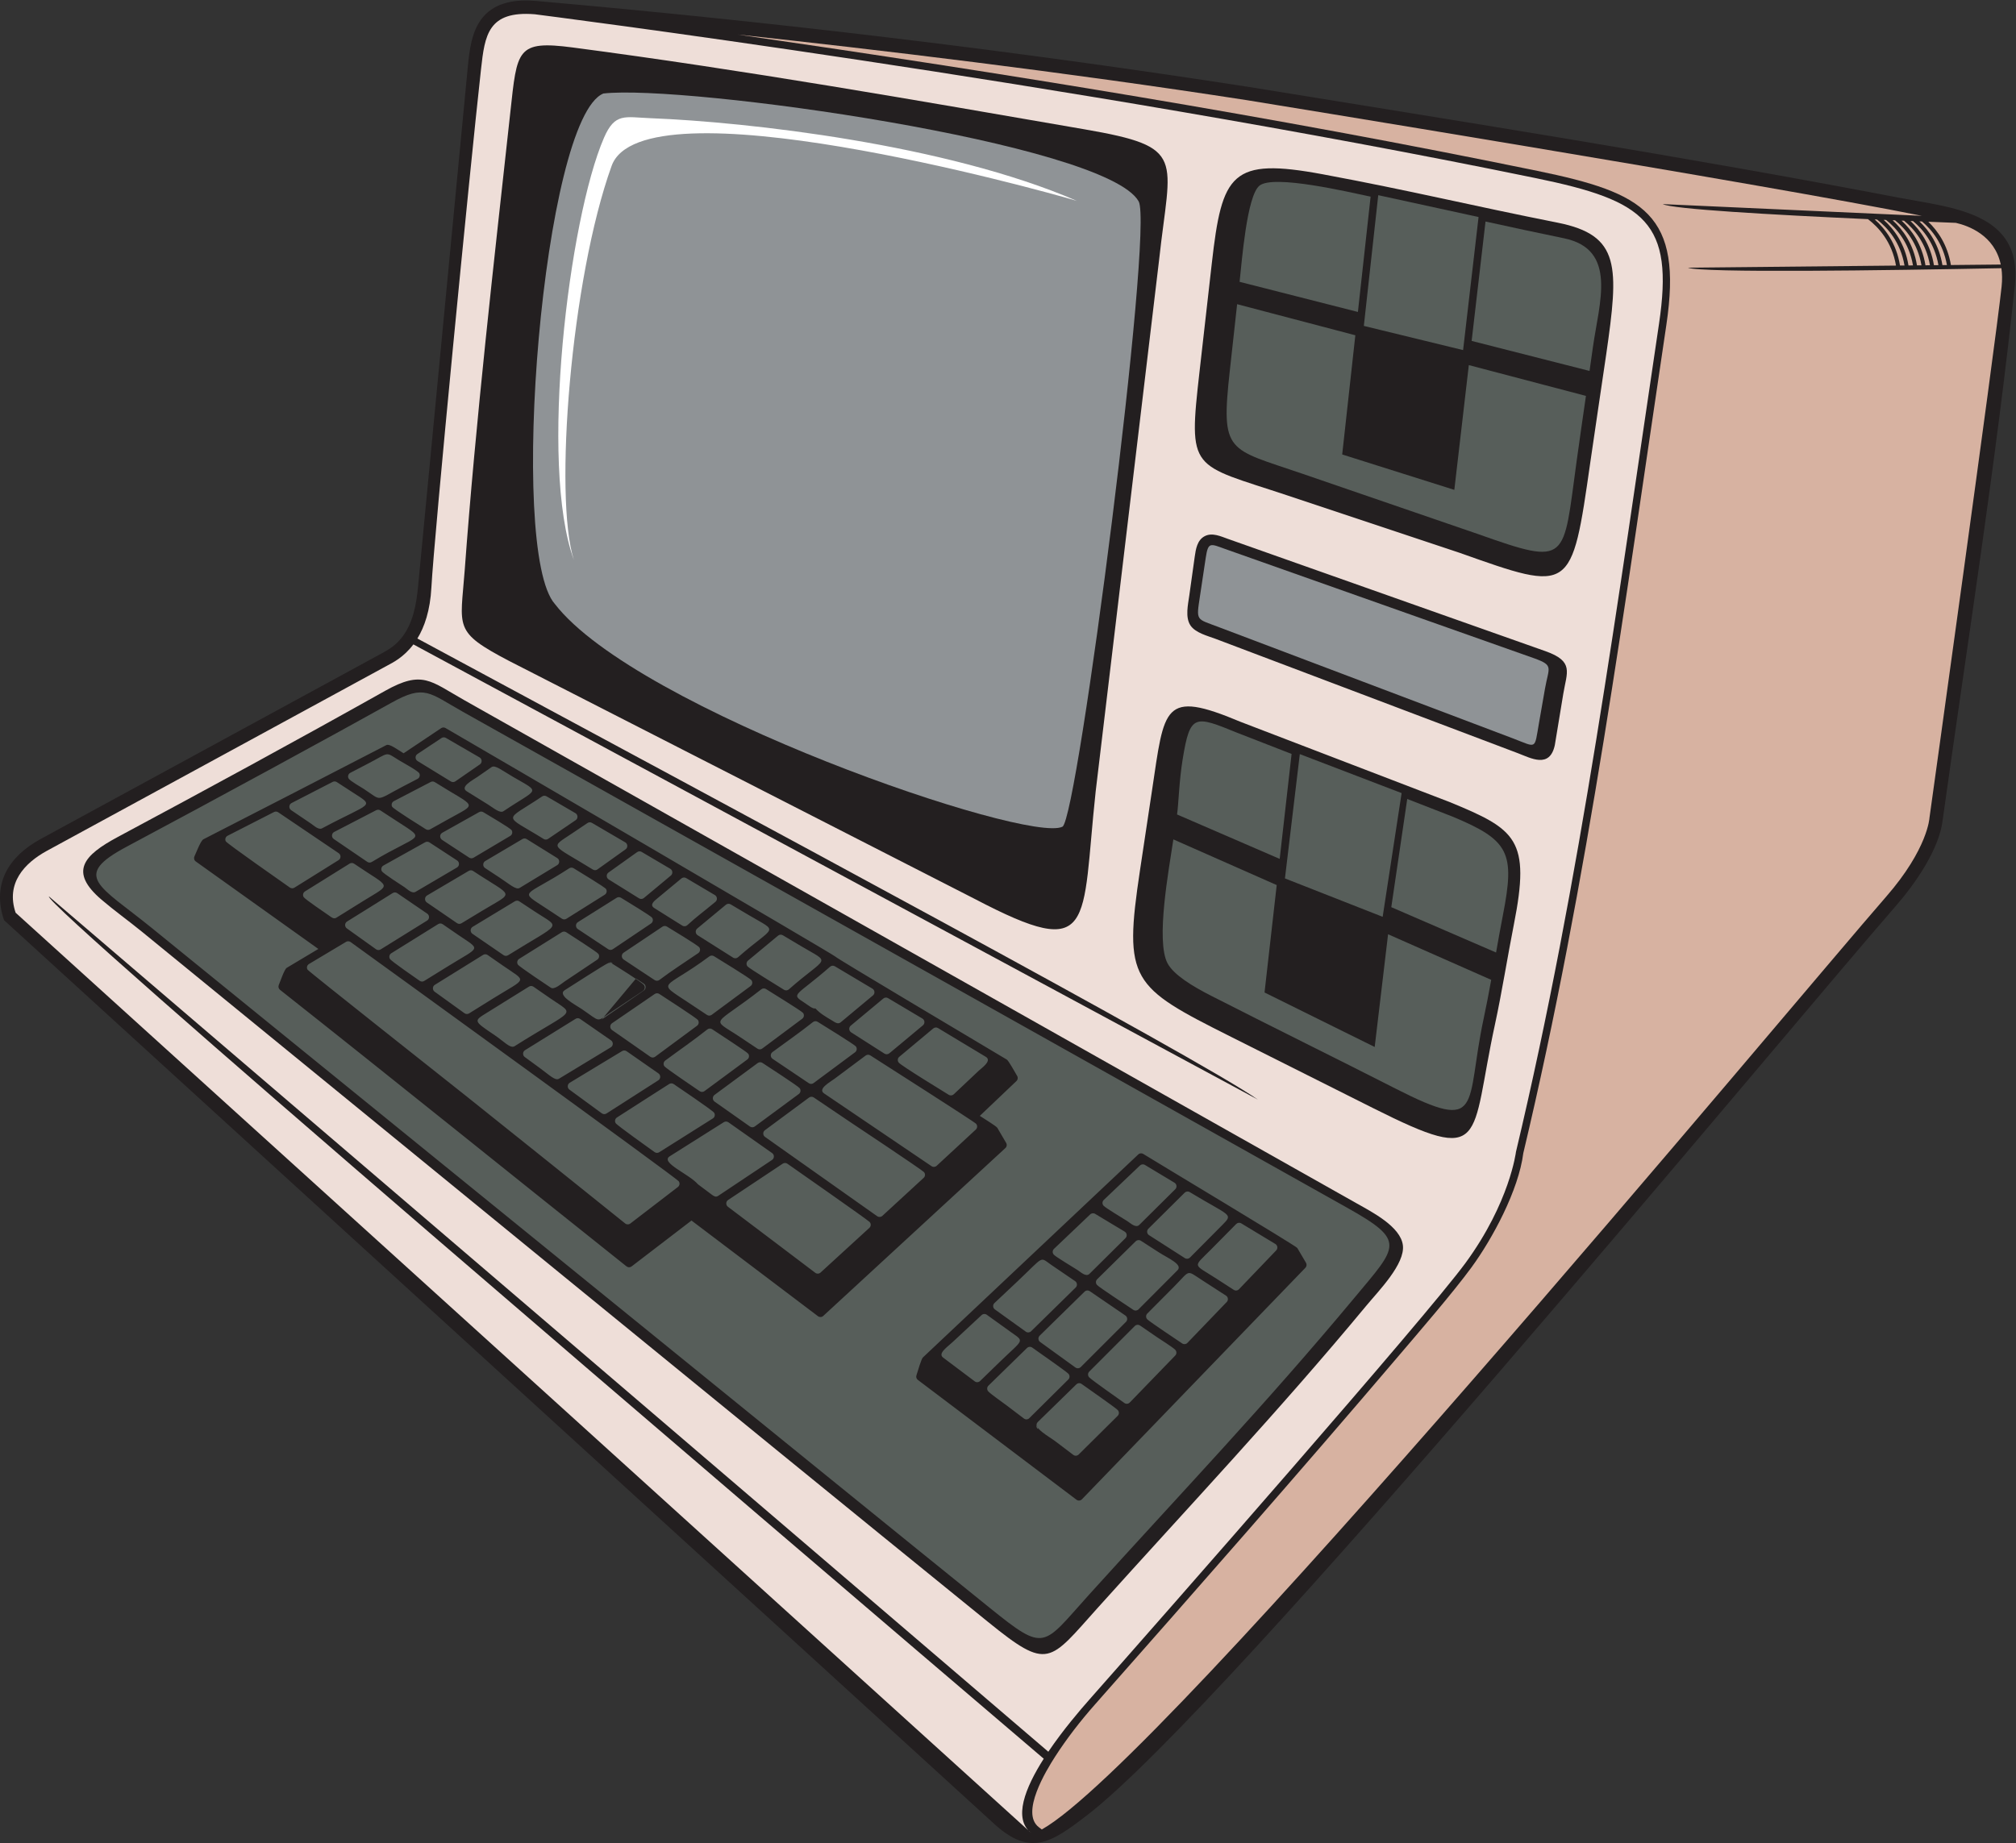 <?xml version="1.0" encoding="UTF-8" standalone="no"?>
<svg
   xmlns:dc="http://purl.org/dc/elements/1.1/"
   xmlns:cc="http://creativecommons.org/ns#"
   xmlns:rdf="http://www.w3.org/1999/02/22-rdf-syntax-ns#"
   xmlns:svg="http://www.w3.org/2000/svg"
   xmlns="http://www.w3.org/2000/svg"
   viewBox="0 0 651 595.28"
   height="595.28"
   width="651"
   xml:space="preserve"
   id="svg2"
   version="1.1"><rect x="0" y="0" width="651" height="595.28" fill="#333333" stroke="none"/><defs
     id="defs6" /><g
     transform="matrix(1.333,0,0,-1.333,0,595.28)"
     id="g10"><g
       transform="scale(0.1)"
       id="g12"><path
         id="path14"
         style="fill:#231f20;fill-opacity:1;fill-rule:evenodd;stroke:none"
         d="m 4881.07,3775.14 c -45.58,-429.69 -115.03,-866.51 -174.7,-1294.4 -7.54,-71.78 -67.35,-156.85 -112.52,-208.72 C 4305.76,1941.27 2979.94,333.625 2633.16,67.16 2546.99,0.949 2496.15,-33.68 2408.54,46.301 L 9.742,2236.13 c -29.898,88.33 11.629,154.69 88.934,196.77 l 825.332,449.29 c 19.824,10.79 33.504,19.33 48.219,37.38 28.093,34.43 36.343,81.38 40.483,124.61 l 120.4,1258.03 c 3.96,41.34 9.23,89.38 37.09,122.33 31.44,37.17 82.2,42.95 127.91,38.92 577.54,-50.79 1155.27,-119.85 1728.1,-208.56 525.31,-85.3 1052.21,-168.23 1574.92,-268.42 125.96,-24.14 298.66,-34.89 279.94,-211.34 v 0" /><path
         id="path16"
         style="fill:#d7b2a1;fill-opacity:1;fill-rule:evenodd;stroke:none"
         d="m 1787,4382.02 c 331.36,-35.79 787.86,-90.01 1234.07,-159.11 0,0 1260.9,-204.74 1634.63,-280.16 l -627.69,28.39 c 23.04,-12.1 262.44,-25.76 497.09,-36.4 25.54,-19.43 58.12,-54.74 67.95,-112.54 l -504.18,-5.03 c 31.54,-13.16 477.73,-6.74 759.47,-1.29 1.93,-13.25 2.27,-28.02 0.51,-44.52 -15.28,-144.06 -174.75,-1287.38 -174.75,-1287.38 0,0 -3.73,-74.77 -104.69,-190.68 C 4330.98,2019.53 2816.48,195.773 2523.69,32.832 l -7.19,5.52 c -45.04,34.59 18.09,137.675 39.26,170.632 28.2,43.926 61.7,87.004 96.29,126.164 245.06,277.469 494.73,561.59 734.67,843.542 50.29,59.1 132.52,154.21 177.54,215.6 51.4,70.1 114.63,187.89 125.9,277.33 157.22,660.61 246.48,1335.84 346.54,2006.82 40.04,268.51 -52.66,319.78 -312.13,373.18 -639.22,131.54 -1292.24,236.93 -1937.57,330.4 z M 4541.37,3934 l 5.66,-0.25 c 25.31,-19.61 56.92,-54.63 66.6,-111.34 l -10.92,-0.11 c -8.69,54.04 -36.3,89.7 -61.34,111.7 z m 21.74,-0.96 5.82,-0.26 c 25.05,-19.78 55.68,-54.52 65.25,-110.17 l -10.92,-0.11 c -8.59,53.13 -35.47,88.48 -60.15,110.54 z m 21.68,-0.95 5.99,-0.26 c 24.79,-19.92 54.53,-54.39 63.95,-109.01 l -10.9,-0.11 c -8.5,52.24 -34.67,87.27 -59.04,109.38 z m 21.66,-0.94 6.11,-0.26 c 24.51,-20.05 53.42,-54.23 62.71,-107.87 l -10.89,-0.11 c -8.4,51.4 -33.89,86.11 -57.93,108.24 z m 21.62,-0.92 6.25,-0.27 c 24.23,-20.15 52.32,-54.03 61.5,-106.73 l -10.88,-0.11 c -8.3,50.56 -33.16,84.97 -56.87,107.11 z m 21.6,-0.91 6.37,-0.27 c 23.94,-20.24 51.28,-53.83 60.35,-105.62 l -10.9,-0.1 c -8.2,49.75 -32.44,83.84 -55.82,105.99 z m 21.56,-0.9 c 22.91,-0.94 45.29,-1.84 66.86,-2.7 30.05,-6.9 93.71,-29.75 108.71,-100.98 l -120.75,-1.21 c -8.12,48.96 -31.77,82.74 -54.82,104.89 v 0" /><path
         id="path18"
         style="fill:#eeded8;fill-opacity:1;fill-rule:evenodd;stroke:none"
         d="m 114.164,2404.45 825.34,449.28 c 11.098,6.05 37.976,18.77 61.906,50.56 l 2045.82,-1103 c -146.1,102.09 -1233.38,684.35 -2036.12,1117.3 17.04,27.93 30.98,67.48 33.95,123.89 6.43,122.14 92.17,1003.57 120.26,1256.15 9.11,81.91 16.93,141.47 129.95,132.56 0,0 1290.73,-163.65 2425.67,-397.21 265.8,-54.69 334.63,-106.93 297.97,-352.89 -99.57,-667.64 -190.28,-1350.14 -346.49,-2006.29 0,0 -14.72,-122.66 -122.67,-269.87 -97,-132.24 -718.23,-839.371 -911.2,-1057.867 -21.5,-24.336 -63.22,-72.844 -99,-125.872 L 118.605,2293.57 C 102.789,2276.25 1787.39,836.242 2528.44,204.277 2483.4,133.527 2453.46,58.547 2498.34,24.074 L 37.836,2254.19 c -24.082,71.13 20.809,120.02 76.328,150.26 z M 3621.7,1984.37 c 16.11,74.03 31.23,168.61 45.53,240.82 41.03,207.44 5.64,230.73 -155.98,297.32 l -506.33,194.28 c -188.44,79.22 -183.73,35.75 -214.14,-166.07 l -29.12,-193.38 c -40.35,-268.02 -21.6,-282.44 220.23,-403.79 l 345.26,-173.26 c 278.71,-139.87 233.08,-78.36 294.55,204.08 z m 230.82,1361.33 c 13.73,96.07 24,161.1 38.38,260.62 30.94,214.24 34.92,289.55 -117.76,319.88 -212.22,42.16 -355.68,77.57 -568.39,117.14 -221.98,41.28 -244.42,2.73 -269.18,-215.71 l -29.46,-259.83 c -28.06,-247.6 -21.91,-224.36 214.46,-303.15 l 415.72,-138.57 c 271.29,-96.28 270.86,-97.8 316.23,219.62 z M 2975.21,3159.77 3743.57,2888 c 70.36,-24.89 52.11,-50.82 43.46,-103.39 l -20.51,-124.38 c -12.38,-57.52 -58.06,-31.44 -89.41,-19.57 l -732.11,277 c -19.73,7.46 -49.43,14.53 -61.43,33.09 -12.71,19.63 -5.62,50.1 -2.55,71.96 l 13.16,94 c 2.6,18.5 5.98,40.28 24.16,49.84 18.22,9.58 39.2,-0.53 56.87,-6.78 z M 2660.08,570.832 C 2541.09,438.508 2540.53,416.418 2393.06,536.055 1708.83,1091.18 1026.53,1650.95 343.789,2208.16 c -32.133,26.23 -66.406,50.71 -97.816,77.54 -79.293,67.76 -43.926,107.37 39.679,152.16 215.032,115.21 434.918,234.64 647.2,353.87 90.558,50.87 109.958,23.66 191.328,-22.24 L 3286.97,1549.65 c 37.17,-20.97 105.65,-56.04 111.45,-101.02 5.88,-45.47 -58.6,-110.47 -89.18,-147.42 C 3101.11,1049.89 2878.13,813.273 2660.08,570.832 Z M 2627.56,4152.3 c -414.38,71.63 -822.73,143.56 -1239.81,198.32 -136.64,17.94 -134.9,-5.4 -151.48,-156.85 -39.34,-359.22 -84.12,-749.33 -110.53,-1109.86 -10.28,-140.27 -28.81,-148.25 108.05,-219.92 l 1127.92,-576.61 c 294.13,-154.02 257.35,-64.65 292.59,261.07 l 153.63,1287.7 c 26.95,249.3 68.48,273.13 -180.37,316.15 v 0" /><path
         id="path20"
         style="fill:#8f9396;fill-opacity:1;fill-rule:evenodd;stroke:none"
         d="m 1344.32,3002.02 c 198.51,-256.61 1145.89,-581.34 1229.45,-539.44 37.01,18.57 221.27,1449.96 184.61,1515.22 -79.59,141.61 -1100.93,283.91 -1296.76,261.34 -146.25,-60.07 -231.92,-1108.77 -117.3,-1237.12 v 0" /><path
         id="path22"
         style="fill:#ffffff;fill-opacity:1;fill-rule:evenodd;stroke:none"
         d="m 2608.44,3979.09 c -316.28,136.96 -797.57,191.11 -1032.45,200.23 -62.36,2.42 -86.21,13.96 -112.86,-47.46 -85.14,-196.19 -157.49,-792.21 -72.98,-1022.71 -48.79,151.73 -7.3,680.33 91.46,954.58 74.93,208.11 1033.25,-56.84 1126.83,-84.64 v 0" /><path
         id="path24"
         style="fill:#575e5a;fill-opacity:1;fill-rule:evenodd;stroke:none"
         d="M 3518.71,2487.05 3409,2529.78 3370.37,2267.6 3624.2,2157.75 c 5.33,30.2 10.7,60.38 16.56,90.44 29.55,151.54 15.92,181.35 -122.05,238.86 z m -169.24,-242.82 45.92,299.79 -246.64,94.47 -36,-301.22 236.72,-93.04 z m 194.85,1373.19 37.46,322.43 -243.01,52.94 -34.9,-316.77 240.45,-58.6 z m -181.74,-1415.47 -32.42,-273.11 -266.86,132.02 29.51,260.3 -250.37,110.66 c -10.78,-72.62 -43.2,-245.99 -13.98,-300.47 14.92,-27.8 60.02,-55.26 105.21,-78.31 148.52,-75.79 298.36,-149.36 446.99,-225.06 215.49,-109.78 168.21,-41.44 213.48,169.72 6.68,31.14 12.62,62.45 18.3,93.82 l -249.86,110.43 z m -262.56,182.67 28.83,254.26 -131.76,51.31 c -103.36,42.17 -114.06,46.41 -132.07,-63.86 -8.85,-54.15 -9.88,-108.94 -13.63,-134.11 l 248.63,-107.6 z m 719.69,966.31 c 7.18,51.88 14.7,103.7 22.2,155.52 l -283.71,74.61 -35.13,-302.31 -271.61,85.78 31.82,288.83 -286.37,75.32 -17.69,-160.83 c -22.23,-202.07 -5.72,-187.62 176.25,-250.15 l 424.08,-145.72 c 223.13,-79.05 206.17,-66.4 240.16,178.95 z m 30.92,215.99 c 2.75,19.26 5.48,38.54 8.18,57.81 14.98,106.87 60.7,236.86 -70.39,263.69 -63.38,12.99 -126.6,26.68 -189.79,40.54 l -33.61,-289.3 285.61,-72.74 z m -561.14,142.92 30.78,279.41 c -51.29,10.64 -235.15,54.42 -269.31,26.59 -30.53,-24.86 -42.52,-182.32 -48.09,-233 l 286.62,-73 v 0" /><path
         id="path26"
         style="fill:#575e5a;fill-opacity:1;fill-rule:evenodd;stroke:none"
         d="m 2599.53,938.379 c -5.94,4.484 -21.97,16.652 -42.54,32.258 l 42.54,-32.258 z m -419.99,950.561 -0.03,0.02 0.03,-0.02 z m -638.76,205.83 18.84,-12.53 h -0.01 c 5.76,-3.8 5.92,-12.55 0.16,-16.53 l -102.19,-70.36 83.2,99.42 z m -56.17,37.43 c 17.05,-11.45 36.57,-24.41 56.17,-37.43 l -56.17,37.43 z m -11.16,-0.05 c 3.26,2.22 7.68,2.37 11.16,0.05 l -11.16,-0.05 z m -102.52,-85.06 c -1.11,0.77 -2,1.73 -2.67,2.79 l 2.67,-2.79 z m 37.53,-26.02 c -16.86,11.64 -28.25,19.55 -37.54,26 l 0.01,0.02 37.53,-26.02 z m 37.68,-25.86 c -11.71,7.97 -24.4,16.7 -37.68,25.86 l 37.68,-25.86 z m 1068.84,-992.64 c -3.83,2.55 -5.23,7.29 -3.93,11.37 l 3.93,-11.37 z m 42.01,-31.933 c -14,10.633 -28.01,21.289 -42.01,31.933 l 42.01,-31.933 z m 81.23,-368.899 c 223.66,247.336 426.57,459.592 642.78,719.272 104.74,125.83 126.87,137.33 -17.09,218.08 L 1120.82,2741.28 c -80.87,45.36 -91.89,66.72 -172.093,21.91 -131.399,-73.41 -428.176,-235.18 -641.618,-348.92 -134.863,-71.87 -67.054,-93.49 60.457,-197 C 802.539,1864.2 2016.32,877.48 2398.13,569.395 c 135.68,-109.481 126.97,-92.774 240.09,32.343 z m -27.58,786.402 c -11.42,7.3 -52.32,31.7 -57.77,37.42 -3.79,3.99 -3.63,10.31 0.35,14.11 l 87.31,83.08 c 3.14,3.38 8.34,4.22 12.44,1.74 l 71.7,-43.13 -0.02,-0.01 c 5.51,-3.31 6.46,-11.08 1.89,-15.62 l -87.36,-86.61 v 0.01 c -8.38,-8.36 -21.37,4.42 -28.54,9.01 z m -53.18,-415.394 c -17.3,13.145 -57.4,33.774 -43.44,47.374 l 93.4,91.2 v 0 c 3.4,3.34 8.81,3.86 12.81,0.98 13.4,-9.66 80.69,-56.4 87.37,-63.12 3.88,-3.91 3.86,-10.22 -0.04,-14.1 -31.39,-31.1 -62.79,-62.228 -94.16,-93.369 -3.44,-3.762 -9.24,-4.367 -13.38,-1.231 -5.94,4.481 -21.99,16.661 -42.56,32.266 z M 1479.59,2012.62 c -36.03,-24.03 -23.23,-23.86 -70.76,8.45 -14.03,9.54 -60.35,33.24 -40.55,45.56 14.54,9.07 97.07,62.54 105.17,65.52 2.92,1.08 6.31,0.72 8.96,-1.04 0.05,-0.04 72.73,-44.91 77.82,-52.45 3.09,-4.57 1.88,-10.79 -2.69,-13.86 -22.3,-15.05 -50.16,-33.64 -77.95,-52.18 z m 1093.36,-729.99 c 18.03,17.68 36.07,35.37 54.12,53.05 3.3,3.53 8.79,4.23 12.91,1.42 l 86.31,-58.99 v 0 c 5.12,-3.51 5.8,-10.92 1.41,-15.32 l -109.59,-109.56 v 0.01 c -3.4,-3.42 -8.87,-3.95 -12.9,-1.06 l -85.58,61.93 v 0 c -4.9,3.6 -5.45,10.87 -1.09,15.16 l 54.41,53.36 z m 158.3,224.02 c -11.43,7.31 -52.3,31.7 -57.75,37.43 -3.81,3.99 -3.66,10.31 0.35,14.1 l 87.28,83.09 c 3.15,3.39 8.34,4.22 12.46,1.74 l 71.68,-43.13 v -0.02 c 5.49,-3.3 6.45,-11.07 1.88,-15.61 l -87.35,-86.61 -0.01,0.01 c -8.38,-8.35 -21.35,4.41 -28.54,9 z m -1599.66,301.44 c -40.03,31.97 -384.031,303.82 -386.586,308.1 -2.82,4.73 -1.281,10.85 3.437,13.67 l 89.899,53.73 c 3.308,1.98 7.605,1.93 10.933,-0.46 74.985,-54.04 787.797,-570.36 794.827,-579.58 3.34,-4.37 2.5,-10.64 -1.88,-13.98 l -115.08,-88.34 c -3.57,-2.94 -8.84,-3.09 -12.59,-0.07 -126.55,101.69 -253.89,203.83 -382.96,306.93 z m 592.33,-236.78 c -11.41,8.47 -22.81,16.95 -33.28,24.92 l 0.01,0.01 c -21.6,25.06 -92.34,52.55 -68.23,67.74 l 130.63,82.4 c 3.34,2.34 7.93,2.47 11.47,-0.01 l 106.04,-74.71 v -0.01 c 5.59,-3.94 5.57,-12.58 -0.19,-16.44 l -130.84,-87.31 v 0 c -5.77,-3.82 -10.9,-0.11 -15.61,3.41 z m 145.26,-109.57 c -35.29,26.68 -70.59,53.35 -105.89,80.01 h 0.01 c -5.39,4.06 -5.19,12.52 0.5,16.29 l 132.41,88.09 0.02,-0.02 c 3.32,2.2 7.79,2.27 11.23,-0.17 15.42,-10.9 193.86,-135.39 199.24,-141.23 3.73,-4.05 3.47,-10.37 -0.59,-14.1 L 1987.92,1382.4 c -3.47,-3.33 -8.95,-3.74 -12.92,-0.75 -35.25,26.71 -70.54,53.41 -105.82,80.09 z m 187.8,286.92 c 0.03,-0.02 175.5,-116.69 181.18,-122.85 3.73,-4.05 3.47,-10.37 -0.59,-14.1 l -100.1,-92.11 h -0.01 c -3.39,-3.12 -8.62,-3.56 -12.53,-0.78 l -271.79,192.16 0.01,0.01 c -5.45,3.83 -5.61,12.15 -0.2,16.16 l 106.34,78.67 c 3.33,2.84 8.27,3.24 12.07,0.68 28.53,-19.28 57.08,-38.57 85.62,-57.84 z m 51.36,159.79 c 26.45,-17.07 250.98,-160.07 256.09,-165.57 3.75,-4.03 3.52,-10.35 -0.51,-14.1 l -94.54,-87.55 c -3.31,-3.36 -8.65,-3.99 -12.7,-1.27 l -260.16,176.2 c -16.62,10.9 13.86,27.25 25.24,35.75 l 75.21,56.15 v -0.01 c 3.24,2.41 7.76,2.71 11.37,0.4 z m 224.77,29.61 c 22.83,-13.73 46.52,-27.97 55.08,-33.15 v -0.01 c 15.7,-9.45 -10.37,-27.17 -16.8,-33.21 -20.3,-19.1 -40.6,-38.21 -60.94,-57.51 v 0.01 c -3.24,-3.08 -8.29,-3.68 -12.22,-1.18 -7.58,4.83 -114.16,69.72 -121.03,77.98 -3.51,4.22 -2.94,10.51 1.29,14.02 l 82.03,68.52 c 3.18,2.87 7.99,3.46 11.84,1.14 27.34,-16.53 44.28,-26.72 60.75,-36.61 z m -137.97,9.35 c -21.27,-17.7 -35.79,-29.8 -40.8,-33.96 l -0.02,0.01 c -3.22,-2.67 -7.93,-3.11 -11.66,-0.75 l -80.86,51.63 0.01,0.02 c -5.56,3.57 -6.12,11.77 -0.99,16.03 l 78.42,65.38 c 3.15,3.05 8.08,3.76 12.04,1.43 l 83.31,-49.54 v -0.02 c 5.8,-3.44 6.54,-11.87 1.29,-16.23 l -40.74,-34 z M 1949,2035.88 c -35.34,22.49 -20.29,15.43 61.62,87.24 3.17,2.91 7.99,3.54 11.88,1.22 l 91.02,-54.24 -0.01,-0.02 c 5.8,-3.44 6.54,-11.87 1.29,-16.23 l -78.09,-65.1 c -6.88,-6.04 -14.48,0.32 -20.78,4.06 -17.27,10.22 -29.62,17.52 -40.45,29.33 -7.26,-1.29 -16.38,7.27 -26.48,13.7 l 0.02,0.03 -0.02,0.01 z m -9.21,137.79 c 75.36,-44.9 65.04,-22.46 -28.52,-105.01 -3.23,-3.02 -8.2,-3.61 -12.12,-1.15 -14.72,9.26 -84.14,51.51 -88.35,56.61 -3.52,4.25 -2.92,10.55 1.33,14.06 l 72.39,60.14 c 3.17,2.92 7.99,3.55 11.87,1.22 14.45,-8.63 28.93,-17.25 43.4,-25.87 z m -125.71,74.62 c 74.41,-44.14 63.8,-22.73 -26.01,-101.86 -3.23,-3.02 -8.19,-3.61 -12.11,-1.14 l -85.96,54.37 c -5.63,3.55 -6.21,11.84 -1.02,16.13 l 69.57,57.73 c 3.15,2.61 7.72,3.1 11.45,0.91 l 44.08,-26.14 z m -195.24,-4.11 c -15.6,9.78 -27.16,17.05 -34.07,21.43 l 0.02,0.03 c -12.48,7.88 1.41,18.09 7.83,23.4 18.42,15.19 36.87,30.41 58.06,48.15 v 0 c 3.16,2.64 7.78,3.14 11.52,0.91 l 69.62,-41.18 v -0.01 c 5.86,-3.41 6.65,-11.89 1.37,-16.28 -32.55,-27.07 -43.44,-34.08 -67.91,-56.41 -3.21,-3.18 -8.29,-3.88 -12.29,-1.39 -9.75,6.05 -20.94,13.05 -34.16,21.33 l 0.01,0.02 z M 1592.5,2317 c -10.81,-9 -21.63,-18 -32.45,-26.98 -3.21,-2.88 -8.04,-3.44 -11.89,-1.06 l -73.71,45.9 v 0.01 c -5.88,3.65 -6.26,12.51 -0.51,16.59 l 69.57,49.61 v -0.02 c 3.1,2.21 7.33,2.53 10.81,0.49 l 69.59,-41.01 -0.02,-0.02 c 5.81,-3.44 6.54,-11.87 1.3,-16.23 L 1592.5,2317 Z m -206.18,129.67 c 12.2,8.21 24.4,16.43 36.61,24.62 3.09,2.3 7.39,2.68 10.94,0.62 l 80.92,-47.32 -0.02,-0.01 c 6.09,-3.53 6.6,-12.59 0.76,-16.74 l -68.03,-48.63 c -3.18,-2.39 -7.62,-2.73 -11.21,-0.51 -102.54,63.4 -104.78,51.07 -49.97,87.97 z m -33.52,72.74 c 15.84,-9.26 31.83,-18.61 41.24,-24.07 l -0.01,-0.01 c 6.17,-3.57 6.62,-12.78 0.6,-16.86 l -66.49,-45.16 c -3.2,-2.35 -7.63,-2.66 -11.2,-0.44 -99.14,61.67 -97.05,40.26 -3.69,102.99 3.07,2.1 7.2,2.39 10.63,0.4 19.09,-11.11 24.01,-13.99 28.92,-16.85 z m -170.38,-3.19 c -20,12.41 -40.35,25.03 -51.72,32.14 v 0.01 c -17.4,10.77 14.18,26.76 26.11,35.02 5.99,4.15 10.16,7.03 34.09,23.66 l 0.01,-0.03 c 8.45,5.85 24.52,-7.67 51.84,-23.61 68.71,-40.11 61.57,-26.3 -22.84,-83.11 -8.84,-6.12 -23.67,7.31 -37.51,15.9 l 0.02,0.02 z m -165.54,126.23 c 16.78,11.22 33.62,22.48 52.38,34.81 3.11,2.22 7.36,2.56 10.86,0.5 l 81.75,-47.38 v -0.01 c 6.15,-3.55 6.63,-12.72 0.67,-16.83 l -59.03,-40.81 c -3.17,-2.41 -7.63,-2.77 -11.23,-0.57 l -80.85,49.61 0.01,0.01 c -6.04,3.68 -6.36,12.77 -0.36,16.79 l 5.8,3.88 z m -40.907,-82.49 c -68.789,-35.94 -48.895,-35.58 -95.293,-5.45 -6.856,4.45 -33.223,19.16 -36.332,25.14 -2.547,4.9 -0.637,10.93 4.257,13.48 l 42.848,22.27 0.008,-0.01 c 53.914,27.94 40.492,29.28 75.273,8.13 7.989,-4.86 45.946,-25.61 49.046,-31.57 2.54,-4.9 0.63,-10.93 -4.26,-13.48 -26.446,-13.75 -30.497,-15.87 -35.547,-18.51 z m -122.004,-13.94 c 55.687,-36.1 46.719,-22.97 -73.555,-87.27 -8.664,-4.79 -20.039,6.64 -26.914,11.27 -15.242,10.29 -30.437,20.54 -48.32,32.75 h 0.008 c -6.063,4.12 -5.61,13.68 1.046,17.11 l 99.711,51.31 c 3.078,1.58 6.891,1.51 9.996,-0.51 12.668,-8.23 25.352,-16.45 38.028,-24.66 z m -98.672,-204.96 c -14.027,-8.74 -28.063,-17.47 -42.074,-26.23 l -0.004,0.01 c -3.317,-2.06 -7.676,-2.05 -11.051,0.35 -15.598,11.1 -152.48,106.62 -155.227,112.01 -2.5,4.92 -0.539,10.93 4.375,13.44 l 112.372,57.43 c 3.16,1.68 7.113,1.6 10.277,-0.55 l 146.586,-99.15 -0.016,-0.01 c 5.813,-3.91 5.781,-12.91 -0.262,-16.72 -24.296,-15.25 -44.722,-27.97 -64.976,-40.58 z m 124.582,-58.54 c -21.652,-13.48 -43.313,-26.99 -64.984,-40.44 l -0.008,0.01 c -6.387,-3.96 -12.02,1.03 -17.145,4.68 -7.726,5.5 -58.609,39.68 -62.101,45.29 -2.911,4.68 -1.477,10.84 3.203,13.75 l 108.113,67.36 c 3.254,2.02 7.523,2.06 10.895,-0.24 89.804,-61.25 93.148,-46.11 22.027,-90.41 z m 16.207,-15.23 c 21.262,13.26 39.793,24.84 55.238,34.53 l 0.004,-0.01 c 3.242,2.04 7.52,2.1 10.895,-0.19 l 72.817,-49.77 h -0.01 c 5.77,-3.93 5.71,-12.89 -0.31,-16.68 l -112.626,-69.96 c -3.324,-2.07 -7.735,-2.07 -11.117,0.36 l -70.848,50.65 0.012,0.02 c -5.633,4.03 -5.422,12.87 0.566,16.58 13.707,8.5 32.316,20.09 55.379,34.47 z m 65.215,208.82 c 74.979,-48.93 56.439,-28.14 -60.426,-98.81 -3.262,-2.13 -7.621,-2.24 -11.055,0.08 l -81.269,55.41 c -6.063,4.12 -5.606,13.67 1.051,17.11 l 101.777,52.71 0.008,-0.02 c 3.082,1.59 6.914,1.54 10.031,-0.48 13.293,-8.66 26.594,-17.33 39.883,-26 z m 18.836,-160.25 c -6.715,4.57 -52.039,33.29 -55.227,39.09 -2.652,4.83 -0.887,10.91 3.945,13.56 l 101.125,56.42 0.02,-0.02 c 3.12,1.75 7.09,1.75 10.3,-0.33 l 67.15,-43.88 c 6.02,-3.92 5.93,-13.23 -0.38,-16.95 l -100.26,-58.92 c -8.865,-5.31 -19.853,6.38 -26.673,11.03 z m 188.533,-56.6 -50.74,-30.7 -0.01,0.02 c -3.26,-1.96 -7.49,-1.96 -10.81,0.33 l -73.19,50.18 0.01,0.01 c -5.87,4 -5.67,13.16 0.57,16.83 l 101.09,59.64 v -0.01 c 3.18,1.88 7.29,1.91 10.58,-0.27 98.75,-65.43 101.66,-48.12 22.5,-96.03 z m 127.15,-2.48 c 63.43,-41.84 66.41,-23.72 -65.02,-105.69 v 0.02 c -3.26,-2.03 -7.53,-2.07 -10.9,0.22 l -75.49,51.81 0.02,0.02 c -5.82,3.97 -5.7,13.02 0.45,16.74 l 102.52,62.06 0.01,-0.01 c 3.19,1.93 7.34,1.97 10.65,-0.22 l 37.76,-24.93 v -0.02 z m 73.16,-168.44 c -9.82,-6.56 -26.09,-21.72 -34.82,-15.74 -4.8,3.27 -76.41,50.7 -79.7,55.99 -2.91,4.69 -1.47,10.84 3.21,13.77 l 103.02,64.4 c 3.25,2.2 7.64,2.37 11.11,0.07 10.25,-6.8 74.53,-47.56 77.83,-52.45 3.08,-4.58 1.87,-10.79 -2.7,-13.87 -22.3,-15.05 -50.15,-33.63 -77.95,-52.17 z m 160.06,-150.79 c -5.61,3.91 -20.43,14.26 -46.45,32.39 v 0.01 c -5.62,3.9 -5.64,12.54 0.08,16.44 l 103.44,70.89 0.01,-0.01 c 3.26,2.22 7.68,2.38 11.17,0.05 11.28,-7.55 89.3,-57.64 93.36,-63.11 3.28,-4.42 2.36,-10.66 -2.06,-13.94 l -101.5,-75.06 v 0 c -3.35,-2.48 -8.04,-2.67 -11.64,-0.16 l -46.41,32.5 z m 220.17,-84.19 c -16.17,-11.92 -32.23,-23.77 -42.62,-31.45 h -0.01 c -3.35,-2.48 -8.03,-2.68 -11.63,-0.16 -10.59,7.4 -81.57,55.13 -85.4,60.3 -3.28,4.43 -2.36,10.66 2.07,13.95 33.46,24.81 69.09,49.29 101.55,75.13 3.33,2.85 8.27,3.26 12.08,0.69 17.94,-12.09 83.68,-54.42 87.26,-59.25 3.28,-4.43 2.35,-10.68 -2.07,-13.96 -22.16,-16.45 -41.72,-30.88 -61.23,-45.25 z m 24.75,-87.06 c -14.28,10.08 -28.59,20.15 -42.9,30.18 v 0.02 c -5.47,3.83 -5.59,12.2 -0.15,16.2 l 104.72,77.27 0.01,-0.01 c 3.28,2.4 7.86,2.64 11.43,0.25 10.57,-7.08 86.14,-55.82 90.2,-61.28 3.28,-4.43 2.36,-10.67 -2.07,-13.95 -36.82,-27.23 -73.64,-54.46 -106.49,-78.62 -3.37,-2.64 -8.2,-2.89 -11.89,-0.31 l -42.86,30.25 z m -109.72,-50.07 c -22.35,-14.06 -44.72,-28.13 -67.04,-42.25 -3.39,-2.32 -8.02,-2.38 -11.52,0.19 -11.29,8.26 -90.5,64.37 -94.16,70.07 -2.97,4.64 -1.63,10.81 3.01,13.79 21.06,13.52 42.13,27.06 63.2,40.58 13.72,8.79 33.79,21.64 62.59,40.05 3.36,2.56 8.11,2.8 11.77,0.26 2.68,-1.87 94.3,-63.61 97.96,-69.44 2.93,-4.66 1.54,-10.82 -3.12,-13.75 -20.88,-13.19 -41.79,-26.34 -62.69,-39.5 z m -208.58,171.63 c 31.76,19.19 35.27,21.27 51.19,30.91 3.3,2.15 7.71,2.21 11.14,-0.18 l 77.2,-53.82 v 0 c 5.68,-3.97 5.63,-12.79 -0.31,-16.61 l -125.67,-80.5 -0.01,0.02 c -3.35,-2.15 -7.82,-2.16 -11.24,0.33 l -78.61,57.59 v 0.01 c -5.54,4.1 -5.21,12.88 0.78,16.51 37.26,22.63 56.28,34.12 75.53,45.74 z m -38.8,2.07 -62.97,-38.15 c -9.37,-5.15 -22.55,8.86 -46.88,26.58 -14.82,10.8 -26.96,19.67 -35.82,26.18 l 0.01,0.01 c -5.56,4.08 -5.31,12.83 0.66,16.52 l 121.91,75.62 c 3.35,2.44 8.01,2.63 11.6,0.13 l 74.98,-51.98 -0.02,-0.04 c 5.76,-3.99 5.56,-12.99 -0.53,-16.68 -20.97,-12.75 -41.95,-25.48 -62.94,-38.19 z m -84.15,157.02 c 62.8,-43.49 62.09,-22.57 -86.08,-116.18 -10.25,-6.62 -26.9,12.36 -47.84,26.38 -52.96,35.75 -51.9,34.41 -17.73,55.58 34.4,21.29 68.76,42.57 99.81,62.03 3.33,2.39 7.93,2.58 11.49,0.12 13.46,-9.3 26.91,-18.62 40.35,-27.93 z m -114.51,79.14 c 59.05,-40.91 59.05,-28.26 -22.63,-79.04 -19.73,-12.27 -39.48,-24.55 -59.2,-36.84 l -0.01,0.02 c -3.32,-2.07 -7.71,-2.05 -11.08,0.37 l -72.49,52.27 0.01,0.02 c -5.59,4.06 -5.38,12.85 0.61,16.54 l 116.61,72.35 c 3.32,2.26 7.83,2.37 11.33,-0.06 l 36.85,-25.63 z m -110.13,75.69 c 57.58,-39.57 57.32,-27.71 -22.47,-77.1 l -57.22,-35.39 c -3.38,-2.48 -8.12,-2.64 -11.72,-0.06 -9.4,6.73 -68.285,47.01 -71.976,52.95 -2.911,4.68 -1.477,10.84 3.203,13.75 l 113.613,70.7 v -0.01 c 3.27,2.03 7.57,2.06 10.93,-0.27 10.6,-7.35 22.73,-15.71 35.64,-24.57 z m -22.06,279.01 -43.94,-24.55 c -3.15,-1.85 -7.21,-1.89 -10.48,0.24 -9.78,6.34 -78.746,48.93 -81.695,54.65 -2.52,4.89 -0.598,10.91 4.3,13.43 l 89.195,46.41 h 0.01 c 3.04,1.6 6.83,1.57 9.96,-0.39 101.03,-63.57 105.39,-49.03 32.65,-89.79 z m 17.65,-71.59 c -5.52,3.61 -10.55,6.94 -32.25,21.2 -6.41,3.85 -7.1,13.54 -0.09,17.47 l 89.43,50.12 0.01,-0.02 c 3.06,1.71 6.93,1.76 10.12,-0.21 9.62,-5.95 65.41,-38.33 68.66,-43.76 2.82,-4.73 1.28,-10.86 -3.44,-13.68 l -88.94,-52.9 -0.01,0.01 c -3.16,-1.86 -7.22,-1.91 -10.51,0.23 -15.69,10.23 -26.26,17.14 -32.98,21.54 z m 107.91,-70.82 -36.53,24.06 v 0.01 c -5.98,3.93 -5.83,13.22 0.46,16.91 l 90.1,53.31 c 3.09,1.85 7.07,1.95 10.34,-0.07 l 74.13,-46.08 v 0 c 6.12,-3.81 6.21,-13.16 -0.07,-16.99 l -91.14,-55.29 c -8.82,-5.41 -24.24,8.97 -47.29,24.14 z m 112.29,-74.05 c -69.02,45.65 -55.66,25.65 54.84,97.33 3.18,2.21 7.5,2.44 10.98,0.25 11.73,-7.39 75.49,-45.55 78.5,-50.38 2.91,-4.68 1.47,-10.84 -3.22,-13.75 l -92.29,-57.94 c -3.25,-2.32 -7.73,-2.55 -11.28,-0.23 -11.09,7.27 -23.28,15.29 -37.53,24.72 z m 109.32,-71.91 c -11.15,7.4 -22.31,14.81 -33.47,22.19 v 0 c -5.87,3.88 -5.87,12.93 0.2,16.75 l 93.57,58.77 c 3.2,2.21 7.54,2.42 11.03,0.21 11.66,-7.39 71.97,-43.4 75.36,-48.48 3.06,-4.57 1.83,-10.77 -2.74,-13.83 l -92.17,-62.02 c -3.28,-2.42 -7.85,-2.68 -11.45,-0.31 -13.45,8.9 -26.89,17.82 -40.33,26.72 z m 115.15,-76.63 c -12.53,8.3 -25.04,16.64 -37.55,24.97 v 0 c -5.78,3.82 -5.9,12.68 -0.04,16.6 l 93.88,62.89 c 3.19,2.27 7.58,2.54 11.1,0.32 9.67,-6.07 74.77,-45.05 78.44,-50.42 3.1,-4.55 1.93,-10.76 -2.63,-13.87 -32.36,-22.14 -66.07,-43.67 -93.69,-64.71 -3.29,-2.71 -8.08,-3.11 -11.84,-0.65 -11.1,7.28 -23.95,15.77 -37.67,24.87 z m 119.52,-79.46 c -80.55,53.76 -60.95,28.98 50.29,111.83 3.24,2.59 7.9,2.99 11.6,0.65 11.86,-7.51 86.68,-52.88 90.69,-58.26 3.3,-4.42 2.39,-10.69 -2.03,-13.99 l -93.91,-69.52 c -3.29,-2.65 -8.06,-3 -11.78,-0.54 -13.66,9.03 -28.84,19.14 -44.86,29.83 z m 124.51,-83.15 c -72.25,48.3 -66.73,22.73 51.74,115.3 3.26,2.66 7.99,3.07 11.72,0.67 14.59,-9.36 86.03,-52.99 89.65,-57.85 3.3,-4.42 2.4,-10.68 -2.03,-13.98 l -96.42,-71.94 c -3.3,-2.76 -8.15,-3.18 -11.93,-0.67 -11.63,7.72 -26.32,17.52 -42.73,28.47 z m 119.48,-80.09 -40.28,27.07 0.01,0.02 c -5.58,3.77 -5.84,12.2 -0.36,16.27 32.52,24.13 66.15,47.24 97.81,72.5 3.24,2.78 8.05,3.25 11.84,0.85 9.59,-6.11 88.8,-54.67 92.59,-59.74 3.3,-4.42 2.39,-10.69 -2.03,-13.99 l -99.99,-74.3 c -3.33,-2.84 -8.28,-3.25 -12.08,-0.68 -30.23,20.37 -38.88,26.19 -47.51,32 z m 958.45,-455.82 c -35.29,22.53 -61.07,39.11 -86.83,55.67 v 0.01 c -5.3,3.41 -6.12,11 -1.64,15.46 l 88.06,87.4 0.02,-0.01 c 3.17,3.16 8.19,3.88 12.17,1.46 97.83,-59.26 106.45,-51.99 79.36,-79.34 -26.22,-26.46 -52.41,-52.93 -78.72,-79.29 v 0.01 c -3.24,-3.25 -8.39,-3.94 -12.42,-1.37 z m 77.29,-50.28 c -57.91,37.57 -58.67,26.13 -14.36,70.76 20.51,20.66 41.04,41.33 61.47,62.18 l 0.02,-0.02 c 3.16,3.23 8.22,3.98 12.24,1.55 l 82.66,-49.96 v 0 c 5.39,-3.27 6.44,-10.84 2.07,-15.43 l -90.02,-93.97 c -3.2,-3.61 -8.65,-4.45 -12.83,-1.76 -12.11,7.78 -26.13,16.85 -41.25,26.65 z m -103.5,-18.88 c 40.28,40.57 28.79,41.12 67.68,15.91 18.01,-11.68 36.13,-23.43 58.28,-37.68 v 0 c 5.21,-3.37 6.11,-10.8 1.8,-15.31 l -95.06,-98.88 c -3.3,-3.66 -8.87,-4.42 -13.05,-1.57 -9.71,6.63 -77.95,51.89 -84.37,58.29 -3.91,3.88 -3.93,10.19 -0.04,14.1 21.62,21.67 43.18,43.42 64.76,65.14 z m -40.47,-122.92 c 5.71,-3.92 35.67,-22.64 43.17,-29.85 3.96,-3.82 4.1,-10.13 0.27,-14.1 L 2736.8,1067.32 v 0 c -3.4,-3.48 -8.91,-4.06 -12.97,-1.14 -10.14,7.3 -77.54,54.4 -85.14,62.03 -3.89,3.91 -3.87,10.22 0.04,14.11 l 109.98,110.1 c 3.3,3.61 8.83,4.33 12.97,1.5 13.98,-9.57 27.97,-19.15 41.93,-28.73 z m -365.72,-164.34 c -9.98,7.58 -36.36,25.79 -43.63,33.27 -3.84,3.95 -3.75,10.27 0.19,14.1 l 93.4,91.21 v -0.02 c 3.4,3.36 8.81,3.86 12.81,0.99 13.4,-9.67 80.69,-56.4 87.37,-63.12 3.88,-3.9 3.86,-10.22 -0.04,-14.1 -31.39,-31.11 -62.79,-62.23 -94.16,-93.36 -3.42,-3.77 -9.24,-4.37 -13.38,-1.25 -5.94,4.5 -21.99,16.68 -42.56,32.28 z m 8.59,178.85 c 36.57,-26.24 34.56,-16.49 -24.77,-74.1 -15.83,-15.37 -31.67,-30.76 -47.48,-46.15 v 0 c -3.45,-3.36 -8.95,-3.81 -12.93,-0.82 l -76.65,57.64 c -13.27,10.12 9.87,25.23 23.21,37.69 23.22,21.68 46.44,43.38 69.74,64.98 3.41,3.42 8.9,3.96 12.94,1.03 17.34,-12.55 36.63,-26.38 55.94,-40.23 l -0.01,-0.03 0.01,-0.01 z m 17.04,119.97 c 67.85,64.01 54.12,61.1 83.12,41.25 18.48,-12.66 36.99,-25.34 57.89,-39.46 l -0.02,-0.01 c 5.18,-3.49 5.88,-10.99 1.43,-15.38 l -108.15,-106.06 c -3.38,-3.3 -8.75,-3.81 -12.73,-0.97 l -75.06,53.97 v 0.01 c -5.02,3.64 -5.52,11.07 -0.98,15.34 18.18,17.09 36.35,34.2 54.5,51.31 z m 343.69,71.62 c 21.99,-14.14 59.06,-29.61 45.31,-43.42 l -94.43,-94.73 v 0 c -3.32,-3.32 -8.64,-3.94 -12.66,-1.21 -21.21,14.39 -81.15,53.45 -87.68,60.07 -3.84,3.93 -3.8,10.25 0.12,14.11 l 93.42,92.01 c 3.26,3.2 8.42,3.84 12.42,1.25 11.9,-7.7 26.72,-17.27 43.5,-28.08 z m 335.52,10.46 21.06,-35.88 c 2.3,-3.94 1.6,-8.82 -1.41,-11.95 v 0 L 2620.96,832.883 c -3.54,-3.684 -9.22,-4.055 -13.19,-1.047 l -0.02,-0.008 -384.24,290.282 c -3.55,2.68 -4.8,7.26 -3.42,11.24 3.06,9.06 11.57,39.53 15.7,43.28 l 521.67,491.81 c 3.4,3.2 8.46,3.55 12.21,1.14 30.45,-19.04 370.02,-222.6 373.06,-227.84 v 0.01 z m -2371.507,724.63 -296.91,211.96 c -3.977,2.82 -5.25,8.03 -3.278,12.3 h -0.004 c 5.293,11.5 15.309,38.44 21.93,41.57 67.953,34.84 137.523,70.54 221.324,113.66 73.762,37.94 147.477,75.98 221.59,114.4 7.949,4.11 27.039,-11.08 41.852,-19.79 l 90.963,60.85 c 3.26,2.19 7.36,2.19 10.54,0.35 h 0.01 c 83.94,-48.71 939.8,-548.54 944.19,-553.69 4.45,-5.22 315.55,-189.83 415.6,-249.73 4.38,-2.62 21.2,-33.17 25.03,-39.58 2.44,-4.07 1.62,-9.19 -1.68,-12.33 v -0.01 l -88.79,-84.43 c 10.04,-6.57 40.08,-24.95 42.43,-28.99 l 0.03,0.01 21.39,-36.6 c 2.51,-4.31 1.44,-9.72 -2.3,-12.78 l -440.85,-406.42 c -3.6,-3.31 -9,-3.47 -12.77,-0.61 v 0 L 1675.11,1508.31 1530,1397.1 c -3.71,-2.83 -8.77,-2.65 -12.26,0.12 -276.53,220.23 -563.252,451.87 -839.416,670.1 -3.562,2.81 -4.687,7.58 -3.035,11.59 l -0.012,0.01 c 4.032,9.81 13.868,38.44 19.266,41.63 l -0.012,0.01 76.692,45.82 v 0" /><path
         id="path28"
         style="fill:#8f9396;fill-opacity:1;fill-rule:evenodd;stroke:none"
         d="m 2968.11,3135.44 748.63,-264.89 c 48.18,-17.34 35,-21.71 25.94,-73.65 l -14.81,-84.81 c -11.01,-63.07 -4.3,-58.02 -61.46,-36.04 l -712.82,269.71 c -56.75,21.83 -55.99,13.38 -46.58,76.22 l 13.79,91.81 c 5.94,39.56 11.06,34.7 47.31,21.65 v 0" /></g></g></svg>